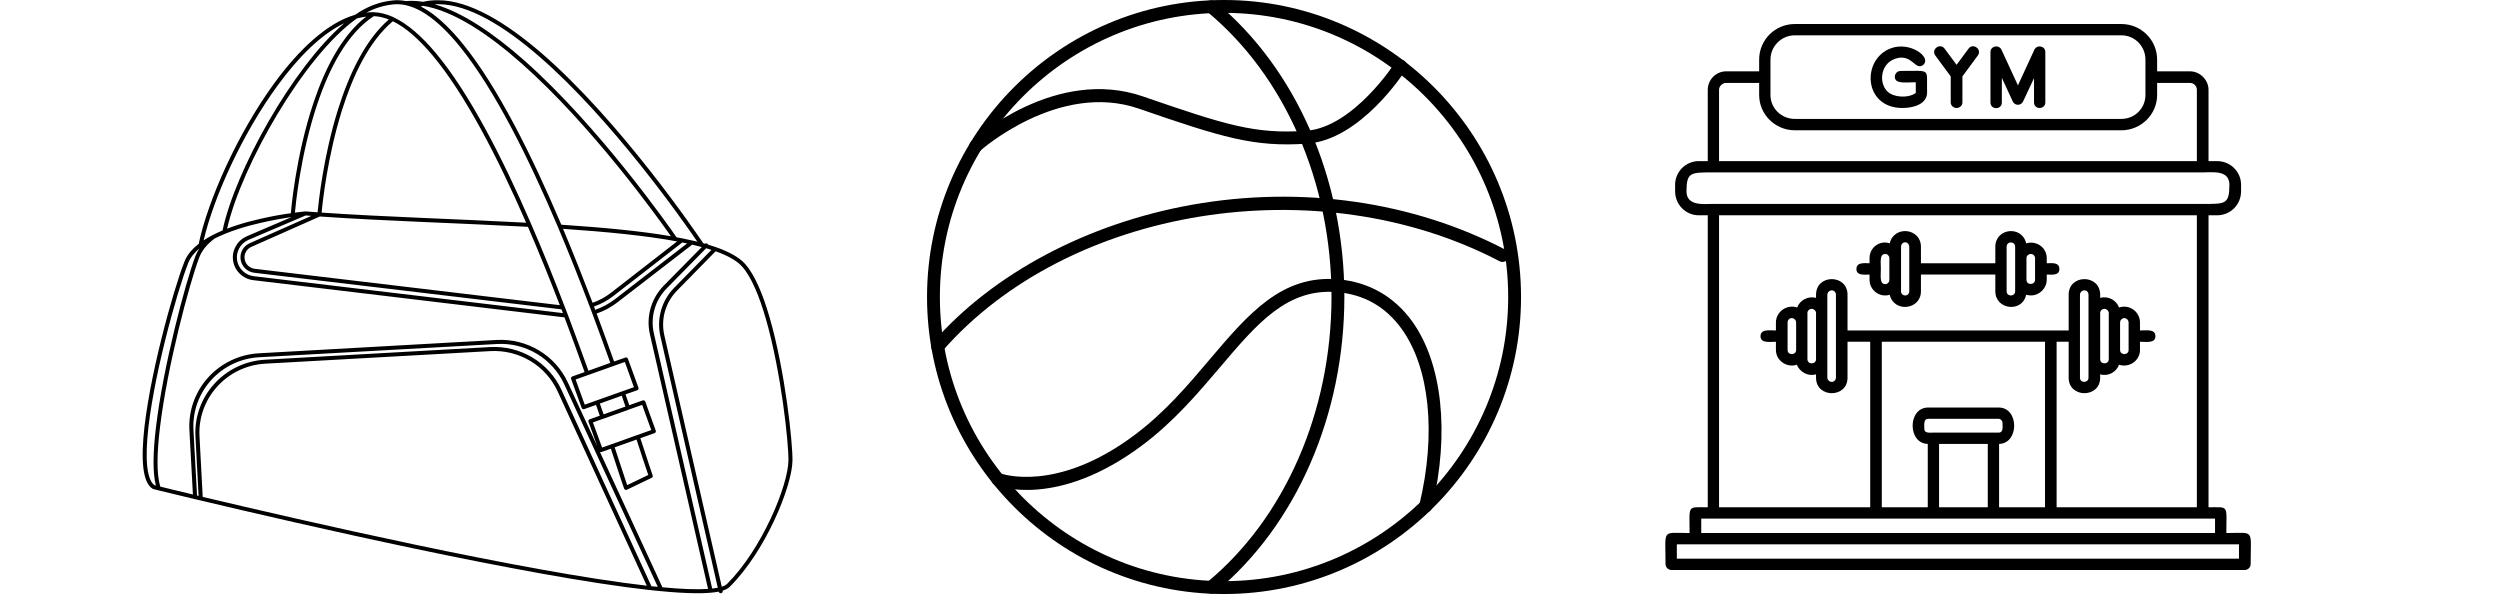 <?xml version="1.0" encoding="UTF-8"?>
<svg xmlns="http://www.w3.org/2000/svg" xmlns:xlink="http://www.w3.org/1999/xlink" width="174" zoomAndPan="magnify" viewBox="0 0 130.5 31.5" height="42" preserveAspectRatio="xMidYMid meet" version="1.0">
  <defs>
    <clipPath id="35a94f5189">
      <path d="M 7.422 0 L 41.383 0 L 41.383 31 L 7.422 31 Z M 7.422 0 " clip-rule="nonzero"></path>
    </clipPath>
    <clipPath id="505012dc56">
      <path d="M 48.391 0 L 79.398 0 L 79.398 31.008 L 48.391 31.008 Z M 48.391 0 " clip-rule="nonzero"></path>
    </clipPath>
    <clipPath id="175f718b3d">
      <path d="M 48.391 10 L 79 10 L 79 19 L 48.391 19 Z M 48.391 10 " clip-rule="nonzero"></path>
    </clipPath>
    <clipPath id="ec5698e8fb">
      <path d="M 86.711 1 L 117.719 1 L 117.719 30 L 86.711 30 Z M 86.711 1 " clip-rule="nonzero"></path>
    </clipPath>
  </defs>
  <g clip-path="url(#35a94f5189)">
    <path fill="#000000" d="M 8.262 25.594 C 8.09 25.551 8 25.527 8 25.527 C 7.988 25.523 7.98 25.52 7.973 25.516 C 7.773 25.395 7.633 25.152 7.551 24.809 C 7.434 24.336 7.422 23.66 7.484 22.871 C 7.723 19.84 9.055 15.094 9.633 13.645 C 9.77 13.301 10.031 12.996 10.371 12.73 C 10.855 10.457 12.391 6.988 14.312 4.352 C 15.609 2.578 17.086 1.188 18.535 0.773 C 19.141 0.352 19.809 0.082 20.539 0.02 C 20.746 0 20.961 0.012 21.172 0.055 C 21.281 0.047 21.387 0.043 21.496 0.043 C 21.688 0.043 21.883 0.062 22.082 0.094 C 22.34 0.035 22.605 0.008 22.887 0.012 C 24.508 0.02 26.414 1.172 28.285 2.789 C 32.414 6.367 36.379 12.207 36.711 12.699 C 36.738 12.707 36.77 12.715 36.801 12.723 C 36.844 12.695 36.898 12.695 36.938 12.734 C 36.949 12.742 36.957 12.758 36.961 12.77 C 37.102 12.812 37.234 12.855 37.363 12.898 C 38.066 13.145 38.594 13.438 38.898 13.781 C 39.402 14.348 39.832 15.383 40.18 16.594 C 40.988 19.391 41.383 23.125 41.367 24.051 C 41.348 25.383 39.961 28.785 38.094 30.629 C 38.016 30.711 37.887 30.777 37.723 30.832 L 37.723 30.84 C 37.738 30.895 37.703 30.953 37.645 30.965 C 37.586 30.977 37.531 30.941 37.52 30.887 L 37.52 30.883 C 36.895 31.008 35.844 30.988 34.5 30.859 C 34.312 30.844 34.121 30.824 33.922 30.801 C 27.547 30.098 15.598 27.344 10.457 26.121 C 10.355 26.098 10.254 26.074 10.156 26.051 C 9.262 25.836 8.605 25.676 8.262 25.594 Z M 10.414 12.961 C 10.148 13.188 9.941 13.438 9.828 13.723 C 9.254 15.16 7.93 19.875 7.691 22.887 C 7.633 23.648 7.641 24.301 7.754 24.758 C 7.82 25.027 7.918 25.227 8.066 25.328 C 8.082 25.332 8.102 25.34 8.137 25.344 C 7.961 24.672 7.988 23.578 8.141 22.309 C 8.52 19.109 9.672 14.781 10.199 13.371 C 10.254 13.23 10.328 13.094 10.414 12.961 Z M 17.973 1.211 C 16.762 1.785 15.562 2.996 14.484 4.473 C 12.641 7 11.156 10.297 10.629 12.547 C 10.773 12.449 10.93 12.359 11.094 12.273 C 11.262 12.188 11.438 12.105 11.617 12.031 C 12.266 8.945 15.266 3.52 17.973 1.211 Z M 21.141 0.262 C 20.945 0.223 20.75 0.211 20.559 0.227 C 20.051 0.273 19.574 0.422 19.133 0.656 C 19.168 0.648 19.211 0.645 19.246 0.645 C 19.324 0.637 19.402 0.633 19.477 0.637 C 19.48 0.633 19.484 0.637 19.488 0.637 C 19.824 0.645 20.168 0.73 20.516 0.887 C 20.527 0.891 20.543 0.898 20.551 0.906 C 21.277 1.246 22.012 1.891 22.746 2.766 C 24.48 4.836 26.207 8.191 27.727 11.695 C 28.352 13.137 28.941 14.605 29.48 16.016 C 29.48 16.016 29.48 16.02 29.484 16.02 C 29.535 16.156 29.586 16.293 29.641 16.43 C 30.023 17.445 30.383 18.43 30.715 19.352 L 31.859 18.941 C 31.566 18.121 31.246 17.246 30.91 16.34 C 30.863 16.219 30.816 16.098 30.77 15.973 C 30.266 14.641 29.715 13.25 29.133 11.871 C 27.59 8.23 25.809 4.66 24.016 2.445 C 23.426 1.715 22.832 1.133 22.246 0.746 C 22.039 0.609 21.836 0.5 21.633 0.414 C 21.629 0.414 21.629 0.41 21.625 0.41 C 21.465 0.344 21.309 0.297 21.152 0.262 C 21.148 0.262 21.145 0.262 21.141 0.262 Z M 36.402 12.617 C 35.617 11.469 31.949 6.242 28.145 2.945 C 26.32 1.367 24.469 0.23 22.887 0.219 C 22.816 0.219 22.746 0.219 22.68 0.223 C 24.152 0.641 25.777 1.754 27.359 3.148 C 31.305 6.637 34.98 11.902 35.316 12.387 C 35.414 12.402 35.516 12.422 35.609 12.441 C 35.789 12.477 35.961 12.516 36.133 12.555 C 36.223 12.574 36.312 12.594 36.402 12.617 Z M 37.137 13.043 C 37.051 13.016 36.957 12.984 36.863 12.957 L 34.797 15.059 C 34.191 15.676 33.938 16.562 34.133 17.406 L 37.176 30.723 C 37.281 30.711 37.383 30.695 37.469 30.68 L 34.473 17.559 C 34.266 16.645 34.535 15.688 35.195 15.02 Z M 37.676 30.625 C 37.797 30.59 37.887 30.543 37.949 30.484 C 39.77 28.676 41.137 25.348 41.156 24.047 C 41.172 23.129 40.777 19.426 39.98 16.652 C 39.641 15.477 39.23 14.469 38.742 13.918 C 38.465 13.605 37.988 13.344 37.355 13.117 L 35.348 15.164 C 34.734 15.785 34.484 16.668 34.68 17.512 Z M 34.578 30.656 C 35.551 30.75 36.367 30.781 36.961 30.742 L 33.926 17.453 C 33.715 16.539 33.988 15.582 34.648 14.91 L 36.633 12.895 C 36.473 12.852 36.305 12.809 36.133 12.77 L 32.246 15.77 C 31.914 16.031 31.539 16.23 31.145 16.367 C 31.469 17.238 31.773 18.078 32.055 18.871 L 32.645 18.664 C 32.699 18.645 32.758 18.672 32.777 18.727 L 33.328 20.238 C 33.348 20.293 33.316 20.352 33.262 20.371 L 32.652 20.586 C 32.723 20.781 32.785 20.969 32.848 21.152 L 33.547 20.902 C 33.602 20.883 33.664 20.91 33.684 20.965 L 34.23 22.477 C 34.25 22.531 34.223 22.59 34.168 22.609 L 33.426 22.875 C 33.781 23.949 34.004 24.652 34.066 24.809 C 34.09 24.859 34.066 24.914 34.02 24.941 C 34.02 24.941 32.727 25.562 32.727 25.562 C 32.723 25.566 32.723 25.566 32.719 25.566 C 32.668 25.586 32.609 25.566 32.586 25.516 C 32.586 25.512 32.582 25.512 32.582 25.508 C 32.516 25.348 32.27 24.586 31.887 23.422 L 31.402 23.594 C 31.371 23.605 31.344 23.602 31.316 23.59 Z M 34.004 30.602 C 34.117 30.613 34.227 30.625 34.336 30.633 L 29.453 20.059 C 28.832 18.707 27.434 17.871 25.938 17.957 L 13.531 18.648 C 11.527 18.758 9.992 20.457 10.098 22.445 L 10.285 25.863 C 10.312 25.871 10.34 25.879 10.367 25.887 L 10.203 22.793 C 10.09 20.691 11.715 18.898 13.832 18.777 L 25.578 18.117 C 27.168 18.027 28.648 18.918 29.309 20.352 Z M 10.582 25.938 C 15.707 27.156 27.383 29.844 33.762 30.574 L 29.113 20.438 C 28.492 19.082 27.094 18.242 25.59 18.328 L 13.844 18.984 C 11.84 19.098 10.305 20.797 10.414 22.781 Z M 8.371 25.402 C 8.707 25.484 9.289 25.629 10.07 25.812 L 9.887 22.457 C 9.773 20.355 11.398 18.559 13.523 18.441 L 25.926 17.746 C 27.508 17.66 28.988 18.543 29.645 19.973 L 31.18 23.293 L 30.719 22.02 C 30.699 21.969 30.727 21.906 30.781 21.887 L 31.309 21.699 C 31.246 21.516 31.18 21.328 31.113 21.137 L 30.496 21.355 C 30.441 21.375 30.379 21.348 30.363 21.293 L 29.812 19.781 C 29.793 19.727 29.824 19.668 29.879 19.648 L 30.516 19.422 C 30.191 18.52 29.84 17.559 29.465 16.562 C 29.445 16.562 29.422 16.559 29.402 16.559 L 13.223 14.625 C 12.684 14.562 12.25 14.148 12.168 13.613 C 12.086 13.082 12.375 12.559 12.871 12.34 C 12.871 12.34 12.871 12.34 12.875 12.336 L 15.223 11.332 C 14.805 11.391 14.238 11.488 13.625 11.629 C 13.23 11.719 12.809 11.828 12.402 11.965 C 12.18 12.035 11.961 12.117 11.75 12.203 C 11.559 12.281 11.375 12.363 11.199 12.453 C 10.828 12.734 10.539 13.062 10.398 13.445 C 9.871 14.844 8.727 19.148 8.348 22.336 C 8.191 23.645 8.164 24.766 8.371 25.402 Z M 19.117 0.867 C 18.949 0.887 18.785 0.922 18.625 0.965 C 15.867 2.91 12.598 8.66 11.855 11.938 C 12.012 11.875 12.176 11.82 12.336 11.766 C 12.75 11.629 13.176 11.516 13.578 11.426 C 14.191 11.285 14.758 11.188 15.184 11.129 C 15.184 11.121 15.184 11.117 15.184 11.109 C 15.184 11.109 15.414 8.184 16.371 5.344 C 16.965 3.574 17.844 1.844 19.117 0.867 Z M 20.297 1.016 C 20.031 0.914 19.77 0.852 19.512 0.844 C 18.121 1.75 17.191 3.562 16.57 5.41 C 15.676 8.059 15.422 10.789 15.395 11.098 C 15.723 11.055 15.926 11.035 15.93 11.035 C 15.938 11.035 15.941 11.035 15.949 11.035 C 16.156 11.051 16.367 11.066 16.578 11.082 C 16.629 10.559 16.883 8.125 17.656 5.68 C 18.219 3.887 19.062 2.09 20.297 1.016 Z M 27.465 11.625 C 25.969 8.195 24.281 4.926 22.586 2.898 C 21.887 2.066 21.191 1.441 20.508 1.109 C 19.258 2.152 18.418 3.953 17.855 5.742 C 17.094 8.164 16.836 10.574 16.789 11.098 C 20.082 11.324 23.914 11.434 27.465 11.625 Z M 29.223 15.93 C 28.707 14.59 28.148 13.203 27.559 11.84 C 23.949 11.645 20.039 11.535 16.695 11.301 L 13.121 12.887 C 12.871 12.996 12.727 13.258 12.77 13.523 C 12.809 13.789 13.023 13.996 13.293 14.031 Z M 29.383 16.344 C 29.355 16.281 29.332 16.215 29.309 16.148 L 13.27 14.238 C 12.906 14.191 12.617 13.914 12.562 13.555 C 12.504 13.195 12.699 12.844 13.035 12.695 L 16.25 11.27 C 16.152 11.262 16.055 11.254 15.957 11.246 C 15.672 11.367 12.957 12.527 12.957 12.527 C 12.547 12.711 12.309 13.145 12.375 13.582 C 12.445 14.023 12.801 14.367 13.246 14.418 Z M 32.027 19.105 C 32.027 19.105 30.684 19.582 30.684 19.582 L 30.047 19.809 L 30.523 21.125 L 31.141 20.902 C 31.141 20.902 31.145 20.902 31.145 20.902 L 32.484 20.426 C 32.484 20.426 32.484 20.426 32.488 20.426 L 33.09 20.211 L 32.617 18.895 L 32.027 19.102 C 32.027 19.105 32.027 19.105 32.027 19.105 Z M 31.004 16 C 31.027 16.059 31.047 16.117 31.07 16.172 C 31.445 16.043 31.801 15.852 32.117 15.605 L 35.867 12.707 C 35.785 12.691 35.703 12.672 35.617 12.656 L 32.004 15.461 C 31.699 15.695 31.359 15.879 31.004 16 Z M 29.391 11.945 C 29.938 13.246 30.453 14.551 30.934 15.805 C 31.27 15.688 31.586 15.52 31.875 15.297 L 35.344 12.602 C 33.703 12.297 31.641 12.098 29.391 11.945 Z M 21.961 0.336 C 22.094 0.402 22.227 0.484 22.363 0.57 C 22.965 0.969 23.574 1.566 24.18 2.316 C 25.973 4.531 27.754 8.09 29.301 11.73 C 31.438 11.871 33.414 12.055 35.023 12.332 C 34.293 11.293 30.875 6.535 27.219 3.305 C 25.473 1.762 23.672 0.562 22.09 0.305 C 22.043 0.312 22.004 0.324 21.961 0.336 Z M 32.648 21.223 C 32.586 21.039 32.523 20.852 32.457 20.656 L 31.312 21.066 C 31.379 21.258 31.441 21.445 31.508 21.629 Z M 33.258 22.711 L 33.996 22.449 L 33.52 21.133 L 32.816 21.383 C 32.816 21.383 32.816 21.383 32.816 21.387 L 31.48 21.863 C 31.477 21.863 31.477 21.863 31.477 21.863 L 30.949 22.051 L 31.43 23.363 C 31.43 23.363 31.918 23.191 31.918 23.191 C 31.918 23.191 33.258 22.715 33.258 22.711 Z M 33.84 24.793 C 33.746 24.535 33.535 23.879 33.227 22.945 L 32.086 23.352 C 32.414 24.344 32.641 25.043 32.738 25.324 Z M 33.84 24.793 " fill-opacity="1" fill-rule="evenodd"></path>
  </g>
  <g clip-path="url(#505012dc56)">
    <path fill="#000000" d="M 63.895 31.008 C 55.344 31.008 48.391 24.051 48.391 15.504 C 48.391 6.953 55.348 0 63.895 0 C 72.441 0 79.398 6.957 79.398 15.504 C 79.398 24.051 72.445 31.008 63.895 31.008 Z M 63.895 0.672 C 55.715 0.672 49.062 7.328 49.062 15.504 C 49.062 23.68 55.719 30.336 63.895 30.336 C 72.07 30.336 78.727 23.68 78.727 15.504 C 78.727 7.328 72.074 0.672 63.895 0.672 Z M 63.895 0.672 " fill-opacity="1" fill-rule="nonzero"></path>
  </g>
  <path fill="#000000" d="M 63.234 30.988 C 63.137 30.988 63.039 30.945 62.973 30.863 C 62.855 30.719 62.875 30.508 63.016 30.391 C 67.078 27.035 69.504 21.465 69.504 15.5 C 69.504 9.535 67.078 3.973 63.016 0.613 C 62.875 0.496 62.855 0.281 62.973 0.141 C 63.09 -0.004 63.305 -0.023 63.445 0.098 C 67.66 3.582 70.176 9.34 70.176 15.5 C 70.176 21.664 67.66 27.43 63.445 30.91 C 63.383 30.961 63.309 30.988 63.234 30.988 Z M 63.234 30.988 " fill-opacity="1" fill-rule="nonzero"></path>
  <g clip-path="url(#175f718b3d)">
    <path fill="#000000" d="M 48.949 18.434 C 48.867 18.434 48.789 18.406 48.727 18.348 C 48.59 18.227 48.57 18.016 48.695 17.875 C 51.836 14.277 56.762 11.664 62.207 10.691 C 67.926 9.672 73.742 10.508 78.586 13.035 C 78.75 13.121 78.816 13.328 78.727 13.492 C 78.641 13.656 78.438 13.723 78.273 13.633 C 68.816 8.695 55.777 10.793 49.199 18.316 C 49.137 18.395 49.043 18.434 48.949 18.434 Z M 48.949 18.434 " fill-opacity="1" fill-rule="nonzero"></path>
  </g>
  <path fill="#000000" d="M 50.934 7.961 C 50.84 7.961 50.75 7.922 50.68 7.848 C 50.555 7.711 50.566 7.5 50.707 7.375 C 50.887 7.215 55.129 3.465 59.668 5.035 C 64.023 6.539 65.527 7.008 68.168 6.828 C 70.637 6.66 72.801 3.301 72.824 3.27 C 72.922 3.113 73.133 3.066 73.289 3.164 C 73.445 3.266 73.492 3.473 73.391 3.629 C 73.297 3.781 71.023 7.309 68.215 7.5 C 65.453 7.688 63.805 7.176 59.449 5.672 C 55.285 4.23 51.203 7.836 51.16 7.875 C 51.094 7.934 51.012 7.961 50.934 7.961 Z M 50.934 7.961 " fill-opacity="1" fill-rule="nonzero"></path>
  <path fill="#000000" d="M 74.426 26.754 C 74.398 26.754 74.375 26.75 74.348 26.746 C 74.164 26.699 74.055 26.52 74.094 26.34 C 74.98 22.625 74.629 19.195 73.164 17.164 C 72.332 16.016 71.207 15.371 69.809 15.25 C 67.199 15.027 65.641 16.863 63.668 19.191 C 62.547 20.512 61.273 22.008 59.648 23.227 C 55.203 26.562 52.094 25.383 51.961 25.332 C 51.789 25.262 51.703 25.07 51.773 24.898 C 51.844 24.727 52.039 24.641 52.211 24.707 C 52.262 24.727 55.141 25.773 59.246 22.691 C 60.809 21.52 62.004 20.113 63.152 18.754 C 65.172 16.379 66.91 14.324 69.867 14.582 C 71.445 14.719 72.777 15.477 73.711 16.77 C 75.289 18.961 75.68 22.598 74.754 26.496 C 74.715 26.652 74.578 26.754 74.426 26.754 Z M 74.426 26.754 " fill-opacity="1" fill-rule="nonzero"></path>
  <g clip-path="url(#ec5698e8fb)">
    <path fill="#000000" d="M 106.016 15.422 C 105.926 15.422 105.855 15.406 105.766 15.387 C 105.566 16.336 104.156 16.176 104.156 15.207 L 104.156 14.332 L 100.273 14.332 L 100.273 15.207 C 100.273 16.176 98.859 16.336 98.645 15.387 C 98.125 15.547 97.59 15.156 97.59 14.602 L 97.59 14.332 C 97.336 14.332 96.906 14.402 96.906 14.047 C 96.906 13.668 97.336 13.742 97.59 13.742 L 97.59 13.473 C 97.59 12.918 98.125 12.523 98.645 12.703 C 98.859 11.754 100.273 11.898 100.273 12.883 L 100.273 13.742 L 104.156 13.742 L 104.156 12.883 C 104.156 11.898 105.551 11.754 105.766 12.703 C 106.301 12.543 106.84 12.918 106.84 13.473 L 106.84 13.742 C 107.09 13.742 107.5 13.668 107.5 14.047 C 107.5 14.402 107.09 14.332 106.84 14.332 L 106.84 14.602 C 106.84 15.047 106.461 15.422 106.016 15.422 Z M 114.676 8.41 L 114.676 4.688 C 114.676 4.492 114.516 4.328 114.316 4.328 L 112.602 4.328 L 112.602 4.957 C 112.602 5.977 111.758 6.801 110.738 6.801 L 93.688 6.801 C 92.668 6.801 91.828 5.977 91.828 4.957 L 91.828 4.328 L 90.109 4.328 C 89.914 4.328 89.734 4.492 89.734 4.688 L 89.734 8.41 Z M 112.602 3.723 L 114.316 3.723 C 114.836 3.723 115.285 4.168 115.285 4.688 L 115.285 8.41 L 115.73 8.41 C 116.43 8.41 116.984 8.965 116.984 9.645 L 116.984 9.984 C 116.984 10.684 116.43 11.238 115.73 11.238 L 115.285 11.238 L 115.285 26.48 C 116.375 26.48 116.215 26.336 116.215 27.824 C 117.719 27.824 117.484 27.574 117.484 29.449 C 117.484 29.613 117.34 29.754 117.18 29.754 L 87.246 29.754 C 87.086 29.754 86.941 29.613 86.941 29.449 C 86.941 27.574 86.711 27.824 88.195 27.824 C 88.195 26.336 88.051 26.48 89.145 26.48 L 89.145 11.238 L 88.676 11.238 C 87.996 11.238 87.441 10.684 87.441 9.984 L 87.441 9.645 C 87.441 8.965 87.996 8.41 88.676 8.41 L 89.145 8.41 L 89.145 4.688 C 89.145 4.168 89.57 3.723 90.109 3.723 L 91.828 3.723 L 91.828 3.113 C 91.828 2.074 92.668 1.254 93.688 1.254 L 110.738 1.254 C 111.758 1.254 112.602 2.074 112.602 3.113 Z M 92.418 4.008 L 92.418 4.957 C 92.418 5.652 92.988 6.207 93.688 6.207 L 110.738 6.207 C 111.438 6.207 111.992 5.652 111.992 4.957 L 111.992 3.113 C 111.992 2.414 111.438 1.844 110.738 1.844 L 93.688 1.844 C 92.988 1.844 92.418 2.414 92.418 3.113 Z M 89.43 10.645 L 114.961 10.645 C 116.145 10.645 116.375 10.684 116.375 9.645 C 116.375 8.855 115.48 9 114.961 9 L 89.43 9 C 88.266 9 88.035 8.98 88.035 9.984 C 88.035 10.77 88.93 10.645 89.43 10.645 Z M 89.734 11.238 L 89.734 26.48 L 97.625 26.48 L 97.625 17.84 L 96.441 17.84 L 96.441 19.719 C 96.441 20.793 94.797 20.793 94.797 19.719 L 94.797 19.539 C 94.387 19.664 93.957 19.43 93.793 19.039 C 93.277 19.215 92.703 18.824 92.703 18.27 L 92.703 17.84 C 92.383 17.84 91.898 17.93 91.898 17.551 C 91.898 17.16 92.383 17.25 92.703 17.25 L 92.703 16.836 C 92.703 16.266 93.277 15.871 93.812 16.051 C 93.957 15.656 94.387 15.441 94.797 15.547 L 94.797 15.387 C 94.797 14.297 96.441 14.297 96.441 15.387 L 96.441 17.25 L 107.984 17.25 L 107.984 15.387 C 107.984 14.297 109.629 14.297 109.629 15.387 L 109.629 15.547 C 110.043 15.441 110.469 15.656 110.613 16.051 C 111.152 15.871 111.707 16.266 111.707 16.836 L 111.707 17.25 C 112.047 17.25 112.512 17.16 112.512 17.551 C 112.512 17.93 112.047 17.84 111.707 17.84 L 111.707 18.27 C 111.707 18.824 111.152 19.215 110.613 19.039 C 110.469 19.43 110.043 19.664 109.629 19.539 L 109.629 19.719 C 109.629 20.793 107.984 20.793 107.984 19.719 L 107.984 17.84 L 107.355 17.84 L 107.355 26.48 L 114.676 26.48 L 114.676 11.238 Z M 98.23 26.48 L 100.629 26.48 L 100.629 23.172 C 99.574 23.152 99.574 21.273 100.648 21.273 L 104.332 21.273 C 105.406 21.273 105.406 23.152 104.352 23.172 L 104.352 26.48 L 106.75 26.48 L 106.75 17.84 L 98.23 17.84 Z M 115.625 27.824 L 115.625 27.07 L 88.805 27.07 L 88.805 27.824 Z M 87.531 29.164 L 116.875 29.164 L 116.875 28.414 L 87.531 28.414 Z M 108.809 15.156 C 108.68 15.156 108.574 15.262 108.574 15.387 L 108.574 19.719 C 108.574 20.004 109.02 20.004 109.02 19.719 L 109.02 15.387 C 109.02 15.262 108.934 15.156 108.809 15.156 Z M 109.844 16.121 C 109.719 16.121 109.629 16.23 109.629 16.336 L 109.629 18.75 C 109.629 19.039 110.078 19.039 110.078 18.75 L 110.078 16.336 C 110.078 16.23 109.969 16.121 109.844 16.121 Z M 110.883 16.605 C 110.773 16.605 110.668 16.711 110.668 16.836 L 110.668 18.27 C 110.668 18.555 111.113 18.555 111.113 18.27 L 111.113 16.836 C 111.113 16.711 111.008 16.605 110.883 16.605 Z M 95.621 15.156 C 95.496 15.156 95.387 15.262 95.387 15.387 L 95.387 19.719 C 95.387 19.824 95.496 19.934 95.621 19.934 C 95.746 19.934 95.836 19.824 95.836 19.719 L 95.836 15.387 C 95.836 15.262 95.746 15.156 95.621 15.156 Z M 94.562 16.121 C 94.457 16.121 94.348 16.211 94.348 16.336 L 94.348 18.75 C 94.348 19.039 94.797 19.039 94.797 18.75 L 94.797 16.336 C 94.797 16.23 94.691 16.121 94.562 16.121 Z M 93.527 16.605 C 93.402 16.605 93.312 16.711 93.312 16.836 L 93.312 18.27 C 93.312 18.555 93.758 18.555 93.758 18.27 L 93.758 16.836 C 93.758 16.711 93.652 16.605 93.527 16.605 Z M 100.648 21.863 C 100.398 21.863 100.449 22.188 100.449 22.383 C 100.449 22.633 100.738 22.582 100.934 22.582 L 104.332 22.582 C 104.586 22.582 104.531 22.277 104.531 22.078 C 104.531 21.973 104.441 21.863 104.332 21.863 Z M 101.219 26.48 L 103.762 26.48 L 103.762 23.172 L 101.219 23.172 Z M 106.461 5.637 C 106.301 5.637 106.176 5.512 106.176 5.352 L 106.176 4.078 L 105.605 5.297 C 105.496 5.527 105.176 5.527 105.066 5.297 L 104.496 4.062 L 104.496 5.352 C 104.496 5.742 103.902 5.742 103.902 5.352 L 103.902 2.719 C 103.902 2.398 104.332 2.309 104.477 2.594 L 105.336 4.457 L 106.195 2.594 C 106.336 2.309 106.766 2.398 106.766 2.719 L 106.766 5.352 C 106.766 5.512 106.641 5.637 106.461 5.637 Z M 99.305 5.637 C 97.266 5.637 97.16 3.094 98.699 2.523 C 99.68 2.148 100.844 2.969 100.398 3.383 C 99.969 3.738 99.809 2.738 98.895 3.078 C 98.09 3.383 98.055 4.508 98.66 4.883 C 99.074 5.117 99.719 5.082 100.004 4.848 L 100.004 4.293 C 99.484 4.293 98.91 4.402 98.91 4.008 C 98.91 3.828 99.055 3.703 99.215 3.703 C 100.844 3.703 100.559 3.543 100.594 4.777 C 100.629 5.438 99.879 5.637 99.305 5.637 Z M 102.133 5.637 C 101.973 5.637 101.828 5.512 101.828 5.352 L 101.828 3.988 L 101.023 2.898 C 100.789 2.578 101.273 2.219 101.508 2.539 L 102.133 3.383 L 102.758 2.539 C 102.992 2.219 103.477 2.578 103.242 2.898 L 102.438 3.988 L 102.438 5.352 C 102.438 5.512 102.293 5.637 102.133 5.637 Z M 99.449 12.648 C 99.324 12.648 99.234 12.758 99.234 12.883 L 99.234 15.207 C 99.234 15.332 99.324 15.422 99.449 15.422 C 99.574 15.422 99.664 15.332 99.664 15.207 L 99.664 12.883 C 99.664 12.758 99.574 12.648 99.449 12.648 Z M 98.41 13.258 C 98.105 13.258 98.18 13.668 98.18 14.047 C 98.18 14.402 98.105 14.832 98.41 14.832 C 98.535 14.832 98.625 14.727 98.625 14.602 L 98.625 13.473 C 98.625 13.367 98.535 13.258 98.41 13.258 Z M 105.191 14.602 L 105.191 12.883 C 105.191 12.578 104.746 12.578 104.746 12.883 L 104.746 15.207 C 104.746 15.496 105.191 15.496 105.191 15.207 Z M 106.016 13.258 C 105.891 13.258 105.781 13.348 105.781 13.473 L 105.781 14.602 C 105.781 14.906 106.23 14.887 106.23 14.602 L 106.23 13.473 C 106.23 13.367 106.141 13.258 106.016 13.258 Z M 106.016 13.258 " fill-opacity="1" fill-rule="evenodd"></path>
  </g>
</svg>

